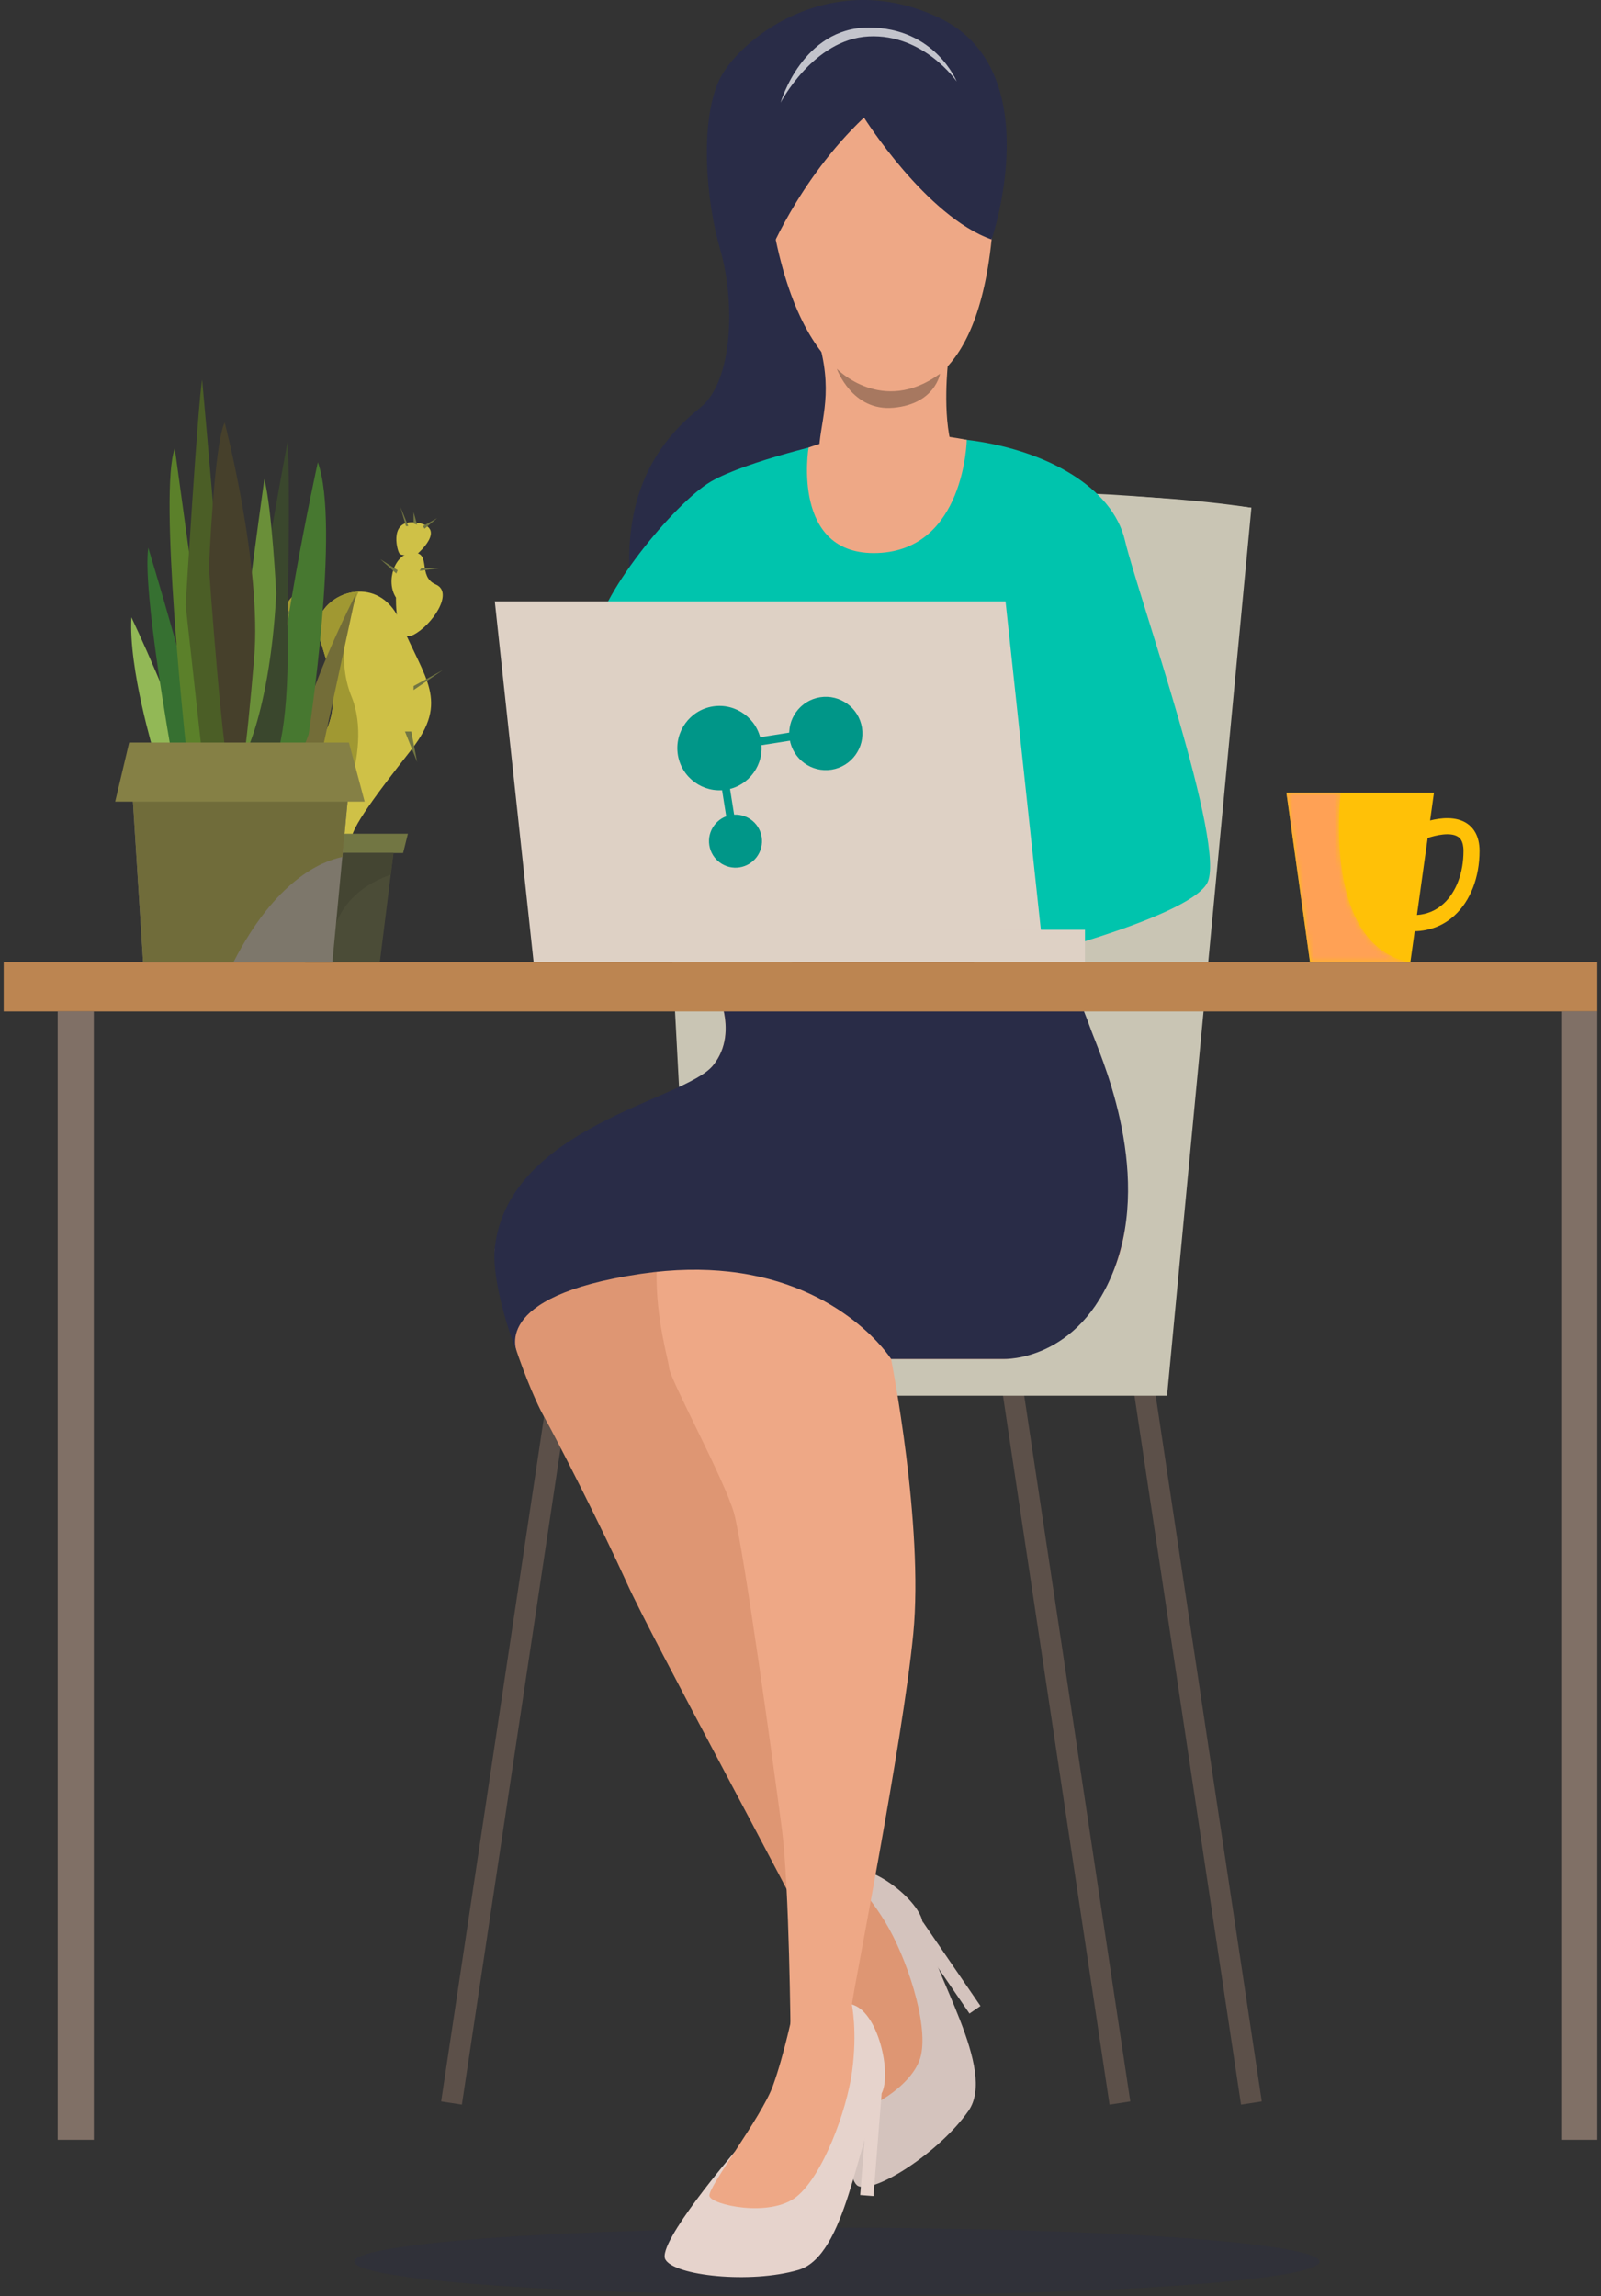 <svg width="309" height="443" viewBox="0 0 309 443" fill="none" xmlns="http://www.w3.org/2000/svg">
<rect x="0" y="0" width="309" height="443" fill="#333333" stroke="none"/>
<ellipse cx="161.533" cy="436.349" rx="93.132" ry="6.53" fill="#292C47" fill-opacity="0.3"/>
<path d="M239.524 406.06L218.743 267.848L222.747 267.227L243.528 405.446L239.524 406.06Z" fill="#5C5049"/>
<path d="M214.148 406.06L193.366 267.848L197.371 267.227L218.152 405.446L214.148 406.06Z" fill="#5C5049"/>
<path d="M89.145 406.06L85.141 405.446L105.922 267.227L109.927 267.848L89.145 406.06Z" fill="#5C5049"/>
<path d="M225.248 269.251L241.526 97.969C241.526 97.969 213.051 94.24 195.844 95.161L169.984 269.251H225.248Z" fill="#C9C5B4"/>
<path d="M225.24 260.544H169.984V269.251H225.24V260.544Z" fill="#C9C5B4"/>
<path d="M133.837 262.276L125.2 99.048C125.2 99.048 197.263 91.224 241.526 97.967L133.837 262.276Z" fill="#C9C5B4"/>
<path d="M191.387 46.196C191.387 46.196 202.518 13.562 181.284 3.444C160.05 -6.674 142.023 7.955 138.617 15.864C135.211 23.773 136.116 38.164 139.016 48.198C141.923 58.232 141.501 73.505 135.188 78.614C128.874 83.723 121.05 92.208 121.441 109.475C121.679 120.192 163.602 82.066 163.602 82.066L191.387 46.196Z" fill="#292C47"/>
<path d="M163.049 397.345C163.049 397.345 162.39 420.405 165.68 421.793C168.971 423.182 181.437 415.166 186.937 407.234C192.438 399.301 180.049 380.845 178.016 370.665C177.164 366.4 167.483 358.728 162.758 360.93C158.032 363.132 154.588 368.762 154.588 368.762C154.588 368.762 166.601 376.986 163.049 397.345Z" fill="#D4C3BD"/>
<path d="M154.588 368.756C154.588 368.756 158.677 376.627 160.779 382.733C162.88 388.839 163.272 405.747 164.599 406.92C165.926 408.094 176.366 402.824 177.763 396.503C179.159 390.182 174.924 377.54 170.889 370.896C166.854 364.253 162.758 360.924 162.758 360.924C162.758 360.924 155.639 362.312 154.588 368.756Z" fill="#DE9673"/>
<path d="M178.016 370.656L189.239 387.034L187.114 388.492L178.438 375.834L178.016 370.656Z" fill="#D4C3BD"/>
<path d="M137.619 189.554C137.619 189.554 143.104 198.821 137.619 205.572C132.134 212.322 95.236 230.848 95.504 241.557C95.773 252.266 102.531 269.02 104.963 273.27C107.395 277.52 116.355 295.164 121.011 305.482C125.668 315.807 152.586 365.194 157.848 376.325C163.111 387.456 159.874 331.794 159.874 331.794L132.948 252.857L195.852 191.579C195.844 191.579 188.234 174.634 137.619 189.554Z" fill="#DE9673"/>
<path d="M161.546 85.019C161.546 85.019 144.094 88.885 137.167 92.936C130.24 96.986 114.859 115.604 114.859 123.613C114.859 131.621 182.135 139.101 182.135 139.101L194.885 185.657C194.885 185.657 228.891 177.357 232.942 170.476C236.992 163.595 219.548 114.607 217.124 104.289C214.692 93.963 201.973 87.006 187.804 85.019C173.636 83.032 161.546 85.019 161.546 85.019Z" fill="#00C4AD"/>
<path d="M202.794 191.091C202.794 191.091 201.582 199.054 204.819 202.429C208.057 205.804 222.977 225.473 215.076 244.805C207.819 262.548 193.758 262.211 193.758 262.211H171.987C171.987 262.211 178.308 294.154 176.267 315.203C174.227 336.253 164.622 384.321 164.423 386.753C164.223 389.185 155.217 396.779 152.586 392.928C152.586 392.928 152.341 363.985 150.929 353.053C149.51 342.122 143.48 298.403 141.662 291.921C139.837 285.447 129.112 265.808 129.112 263.783C129.112 261.758 118.633 230.068 141.509 221.975C164.369 213.882 172.455 191.26 202.794 191.091Z" fill="#EEA886"/>
<path d="M141.739 415.25C141.739 415.25 126.727 432.763 128.407 435.916C130.094 439.069 144.831 440.672 154.09 437.957C163.349 435.249 165.328 413.11 170.153 403.912C172.171 400.061 169.463 388.01 164.408 386.744C159.352 385.486 153.131 387.695 153.131 387.695C153.131 387.695 157.304 401.657 141.739 415.25Z" fill="#E6D3CC"/>
<path d="M153.139 387.704C153.139 387.704 151.374 396.395 149.165 402.463C146.956 408.531 136.63 421.925 136.922 423.674C137.213 425.423 148.651 427.893 153.706 423.85C158.769 419.808 163.418 407.319 164.461 399.617C165.505 391.915 164.408 386.752 164.408 386.752C164.408 386.752 158.01 383.346 153.139 387.704Z" fill="#EEA886"/>
<path d="M170.161 403.912L168.581 423.704L166.019 423.504L167.231 408.208L170.161 403.912Z" fill="#E6D3CC"/>
<path d="M215.076 244.795C208.225 262.776 193.757 262.201 193.757 262.201H171.986C171.986 262.201 162.904 247.809 140.665 245.339C135.732 244.795 130.163 244.825 123.896 245.738C123.819 245.746 123.742 245.761 123.665 245.769C94.116 250.149 99.823 260.989 99.915 261.272C97.461 255.274 94.883 245.738 95.504 240.606C98.335 217.217 132.135 212.315 137.619 205.564C143.104 198.813 137.619 189.554 137.619 189.554C188.234 174.634 195.852 191.579 195.852 191.579C198.069 191.273 203.753 187.997 206.177 187.982C206.177 187.982 208.709 193.513 210.496 198.507C212.061 202.91 222.509 225.279 215.076 244.795Z" fill="#292C47"/>
<path d="M194.072 116.027L201.567 185.659H102.992L95.497 116.027H194.072Z" fill="#DED1C5"/>
<path d="M152.639 142.583C153.229 146.305 156.737 148.858 160.454 148.269C164.176 147.68 166.725 144.168 166.136 140.446C165.546 136.721 162.037 134.172 158.315 134.761C154.596 135.35 152.049 138.858 152.639 142.583Z" fill="#009688" stroke="#009688" stroke-width="0.467"/>
<path d="M137.134 163.052C137.555 165.711 140.061 167.534 142.717 167.113C145.376 166.692 147.197 164.184 146.776 161.525C146.355 158.864 143.848 157.044 141.189 157.465C138.532 157.886 136.713 160.392 137.134 163.052Z" fill="#009688" stroke="#009688" stroke-width="0.467"/>
<path d="M131.057 145.573C131.738 149.876 135.794 152.827 140.091 152.146C144.393 151.465 147.34 147.405 146.658 143.102C145.977 138.796 141.92 135.85 137.618 136.532C133.319 137.212 130.375 141.267 131.057 145.573Z" fill="#009688" stroke="#009688" stroke-width="0.467"/>
<path fill-rule="evenodd" clip-rule="evenodd" d="M146.696 143.028L152.565 142.099L146.696 143.028Z" fill="#D8D8D8"/>
<path d="M146.696 143.028L152.565 142.099" stroke="#009688" stroke-width="1.555"/>
<path fill-rule="evenodd" clip-rule="evenodd" d="M140.971 157.629L140.096 152.104L140.971 157.629Z" fill="#D8D8D8"/>
<path d="M140.971 157.629L140.096 152.104" stroke="#009688" stroke-width="1.555"/>
<path d="M209.407 179.391H192.944V185.658H209.407V179.391Z" fill="#DED1C5"/>
<path d="M308.289 185.658H0.711V195.14H308.289V185.658Z" fill="#BC8551"/>
<path d="M172.455 9.014C172.455 9.014 194.54 15.549 191.387 46.196C188.234 76.842 173.813 75.27 172.455 75.492C171.105 75.715 153.975 76.842 148.567 39.66C143.158 2.478 172.455 9.014 172.455 9.014Z" fill="#EEA886"/>
<path d="M182.979 69.862C182.979 69.862 181.813 80.011 183.761 86.316C185.718 92.63 158.04 92.799 158.055 87.613C158.071 81.721 160.886 76.796 158.239 66.694C155.585 56.59 182.979 69.862 182.979 69.862Z" fill="#EEA886"/>
<path d="M166.755 22.684C166.755 22.684 178.753 41.77 191.387 46.203C191.387 46.203 198.283 14.176 169.8 7.464C141.317 0.752 145.782 39.813 147.907 50.231C147.899 50.223 153.829 34.904 166.755 22.684Z" fill="#292C47"/>
<path d="M161.516 71.149C161.516 71.149 170.253 80.255 181.43 72.101C181.43 72.101 180.51 77.923 172.47 78.667C164.431 79.427 161.516 71.149 161.516 71.149Z" fill="#A77860"/>
<path opacity="0.72" d="M150.661 19.807C150.661 19.807 156.982 7.572 167.645 7.027C178.308 6.482 184.652 15.734 184.652 15.734C184.652 15.734 180.486 5.316 167.652 5.316C154.818 5.316 150.661 19.807 150.661 19.807Z" fill="white"/>
<path d="M186.592 84.858C186.592 84.858 186.201 106.069 169.378 106.698C152.555 107.327 156.053 86.354 156.053 86.354C156.053 86.354 168.358 81.368 186.592 84.858Z" fill="#EEA886"/>
<path d="M308.289 195.133H301.315V412.849H308.289V195.133Z" fill="#807066"/>
<path d="M18.11 195.133H11.137V412.849H18.11V195.133Z" fill="#807066"/>
<path d="M63.753 161.05C63.753 161.05 69.645 163.866 68.11 162.585C66.576 161.304 71.954 154.131 79.379 144.657C86.805 135.183 81.942 131.079 77.331 120.071C75.498 115.691 72.291 114.064 69.223 114.149C64.574 114.271 60.255 118.314 61.544 122.633C63.684 129.806 66.576 136.717 61.199 143.89C55.859 151.001 63.615 160.874 63.753 161.05Z" fill="#CFC147"/>
<path d="M79.748 122.502C83.346 120.707 87.695 114.31 84.113 112.768C80.53 111.233 83.323 106.623 79.748 106.623C76.173 106.623 74.378 112.185 76.426 115.299C76.434 115.299 76.158 124.298 79.748 122.502Z" fill="#CFC147"/>
<path d="M80.661 106.767C80.661 106.767 86.291 101.904 80.661 100.876C75.022 99.855 76.564 106 77.078 106.767C77.585 107.534 80.661 106.767 80.661 106.767Z" fill="#CFC147"/>
<path d="M58.375 123.783C62.733 123.015 62.733 118.658 62.733 118.658C62.733 118.658 59.273 112.253 56.327 115.198C53.381 118.152 54.018 124.557 58.375 123.783Z" fill="#A09832"/>
<path d="M63.753 161.049C63.753 161.049 72.337 145.423 67.849 134.415C64.712 126.698 67.351 118.413 69.215 114.147C64.566 114.27 60.247 118.313 61.536 122.632C63.676 129.804 66.568 136.716 61.191 143.889C55.859 151 63.615 160.873 63.753 161.049Z" fill="#A09832"/>
<path d="M78.727 160.858H53.312L54.402 164.579H77.799L78.727 160.858Z" fill="#727643"/>
<path d="M73.304 185.66L75.414 168.783L75.943 164.579H56.412L58.89 185.66H73.304Z" fill="#4B4C37"/>
<path d="M79.824 133.135L85.455 129.292L79.824 132.368V133.135Z" fill="#727643"/>
<path d="M73.419 107.902L76.487 110.656L76.748 110.02L73.419 107.902Z" fill="#727643"/>
<path d="M80.975 110.142L84.688 109.636H81.297L80.975 110.142Z" fill="#727643"/>
<path d="M77.262 97.785L78.352 101.506H78.796L77.262 97.785Z" fill="#727643"/>
<path d="M81.619 101.506L81.941 102.012L84.373 99.964L81.619 101.506Z" fill="#727643"/>
<path d="M79.824 100.991L80.515 101.244L79.824 98.812V100.991Z" fill="#727643"/>
<path d="M78.16 141.135L80.515 147.026L79.379 141.135H78.16Z" fill="#727643"/>
<path d="M56.841 118.621L51.97 115.292L56.412 119.143L56.841 118.621Z" fill="#727643"/>
<path d="M60.592 147.025L53.596 148.161H60.592V147.025Z" fill="#727643"/>
<path d="M75.414 168.783L75.935 164.579H56.412L58.89 185.652H63.646C63.255 174.076 71.609 170.026 75.414 168.783Z" fill="#444532"/>
<path d="M67.243 152.965L67.082 154.668L66.553 160.222L66.422 161.618L66.208 163.943L66.07 165.339L64.942 177.283L64.206 185.016L64.152 185.66H27.622L27.506 183.819L26.103 161.734L25.658 154.668L25.596 153.725L25.573 153.387L25.366 150.181L44.759 151.477L45.818 151.546L48.993 151.753L59.465 152.451L59.795 152.474L66.929 152.95L67.243 152.965Z" fill="#7D776B"/>
<path d="M62.526 143.269L68.717 114.54C68.717 114.54 57.517 136.357 57.517 145.493C57.509 154.637 62.526 143.269 62.526 143.269Z" fill="#736D38"/>
<path d="M59.572 141.665C59.572 141.665 65.763 101.276 61.344 89.186C61.344 89.186 52.499 129.437 53.382 143.269C54.264 157.1 59.572 141.665 59.572 141.665Z" fill="#477830"/>
<path d="M35.692 145.492C34.511 138.42 25.366 119.104 25.366 119.104C24.768 128.976 29.793 145.492 29.793 145.492C29.793 145.492 36.873 152.565 35.692 145.492Z" fill="#92B856"/>
<path d="M38.937 144.901C38.055 136.647 28.619 105.693 28.619 105.693C27.438 113.656 33.045 144.901 33.045 144.901C33.045 144.901 39.819 153.155 38.937 144.901Z" fill="#367031"/>
<path d="M41.883 145.201C41.292 141.664 33.736 86.531 33.736 86.531C30.598 94.785 35.822 143.268 35.822 143.268C36.137 146.275 42.473 148.737 41.883 145.201Z" fill="#5B802A"/>
<path d="M44.836 143.268C44.836 138.681 39.021 73.269 39.021 73.269C38.216 77.396 35.83 116.741 35.83 116.741L38.937 144.91C38.937 144.902 44.836 147.856 44.836 143.268Z" fill="#4B5E26"/>
<path d="M55.476 85.351C55.476 85.351 45.711 137.63 46.301 145.838C46.892 154.046 56.389 157.314 55.476 120.301C55.476 120.301 56.097 92.132 55.476 85.351Z" fill="#3A472D"/>
<path d="M53.32 114.539C53.32 114.539 52.484 98.031 51.019 92.431C51.019 92.431 43.954 142.792 44.836 146.942C45.718 151.092 52.039 138.949 53.32 114.539Z" fill="#6A8F39"/>
<path d="M49.04 127.135C50.59 109.139 43.364 81.522 43.364 81.522C41.3 85.65 40.334 109.553 40.334 109.553C40.334 109.553 43.064 148.738 44.76 151.476C46.447 154.207 47.491 145.132 49.04 127.135Z" fill="#46402B"/>
<path d="M67.244 152.965L67.083 154.668L66.561 160.222L66.431 161.618L66.208 163.935L66.078 165.339C63.976 165.776 60.777 166.919 57.118 169.849C53.359 172.849 49.117 177.728 45.051 185.652H27.622L27.507 183.819L26.103 161.733L25.658 154.668L25.597 153.725L25.574 153.395L48.994 152.743L59.473 152.451L59.795 152.474L66.937 152.95L67.244 152.965Z" fill="#706C3A"/>
<path d="M24.929 143.269L22.229 154.668H70.381L67.343 143.269H24.929Z" fill="#858045"/>
<path d="M283.135 158.869C281.002 157.45 278.057 157.788 276.016 158.302L276.76 152.947H248.285L252.841 185.657H272.204L272.633 182.604L273.04 179.666C275.97 179.605 278.601 178.577 280.719 176.636C283.795 173.821 285.559 169.272 285.559 164.17C285.559 161.125 284.24 159.606 283.135 158.869ZM278.624 174.342C277.182 175.662 275.456 176.398 273.477 176.536L275.548 161.677C277.067 161.163 279.951 160.48 281.417 161.455C281.677 161.623 282.46 162.145 282.46 164.17C282.46 168.405 281.056 172.11 278.624 174.342Z" fill="#FFC107"/>
<mask id="mask0" mask-type="alpha" maskUnits="userSpaceOnUse" x="248" y="152" width="25" height="34">
<path d="M272.204 185.657H252.841L248.285 152.947H258.771C258.771 152.947 255.005 182.466 272.204 185.657C272.204 185.65 272.204 185.657 272.204 185.657Z" fill="url(#paint0_linear)"/>
</mask>
<g mask="url(#mask0)">
<path d="M272.204 185.657H252.841L248.285 152.947H258.771C258.771 152.947 255.005 182.466 272.204 185.657C272.204 185.65 272.204 185.657 272.204 185.657Z" fill="url(#paint1_linear)"/>
</g>
<defs>
<linearGradient id="paint0_linear" x1="249.426" y1="189.122" x2="263.275" y2="163.755" gradientUnits="userSpaceOnUse">
<stop stop-color="white"/>
<stop offset="1"/>
</linearGradient>
<linearGradient id="paint1_linear" x1="249.426" y1="189.122" x2="263.275" y2="163.755" gradientUnits="userSpaceOnUse">
<stop stop-color="#FFA155"/>
<stop offset="1" stop-color="#FFA155"/>
</linearGradient>
</defs>
</svg>
